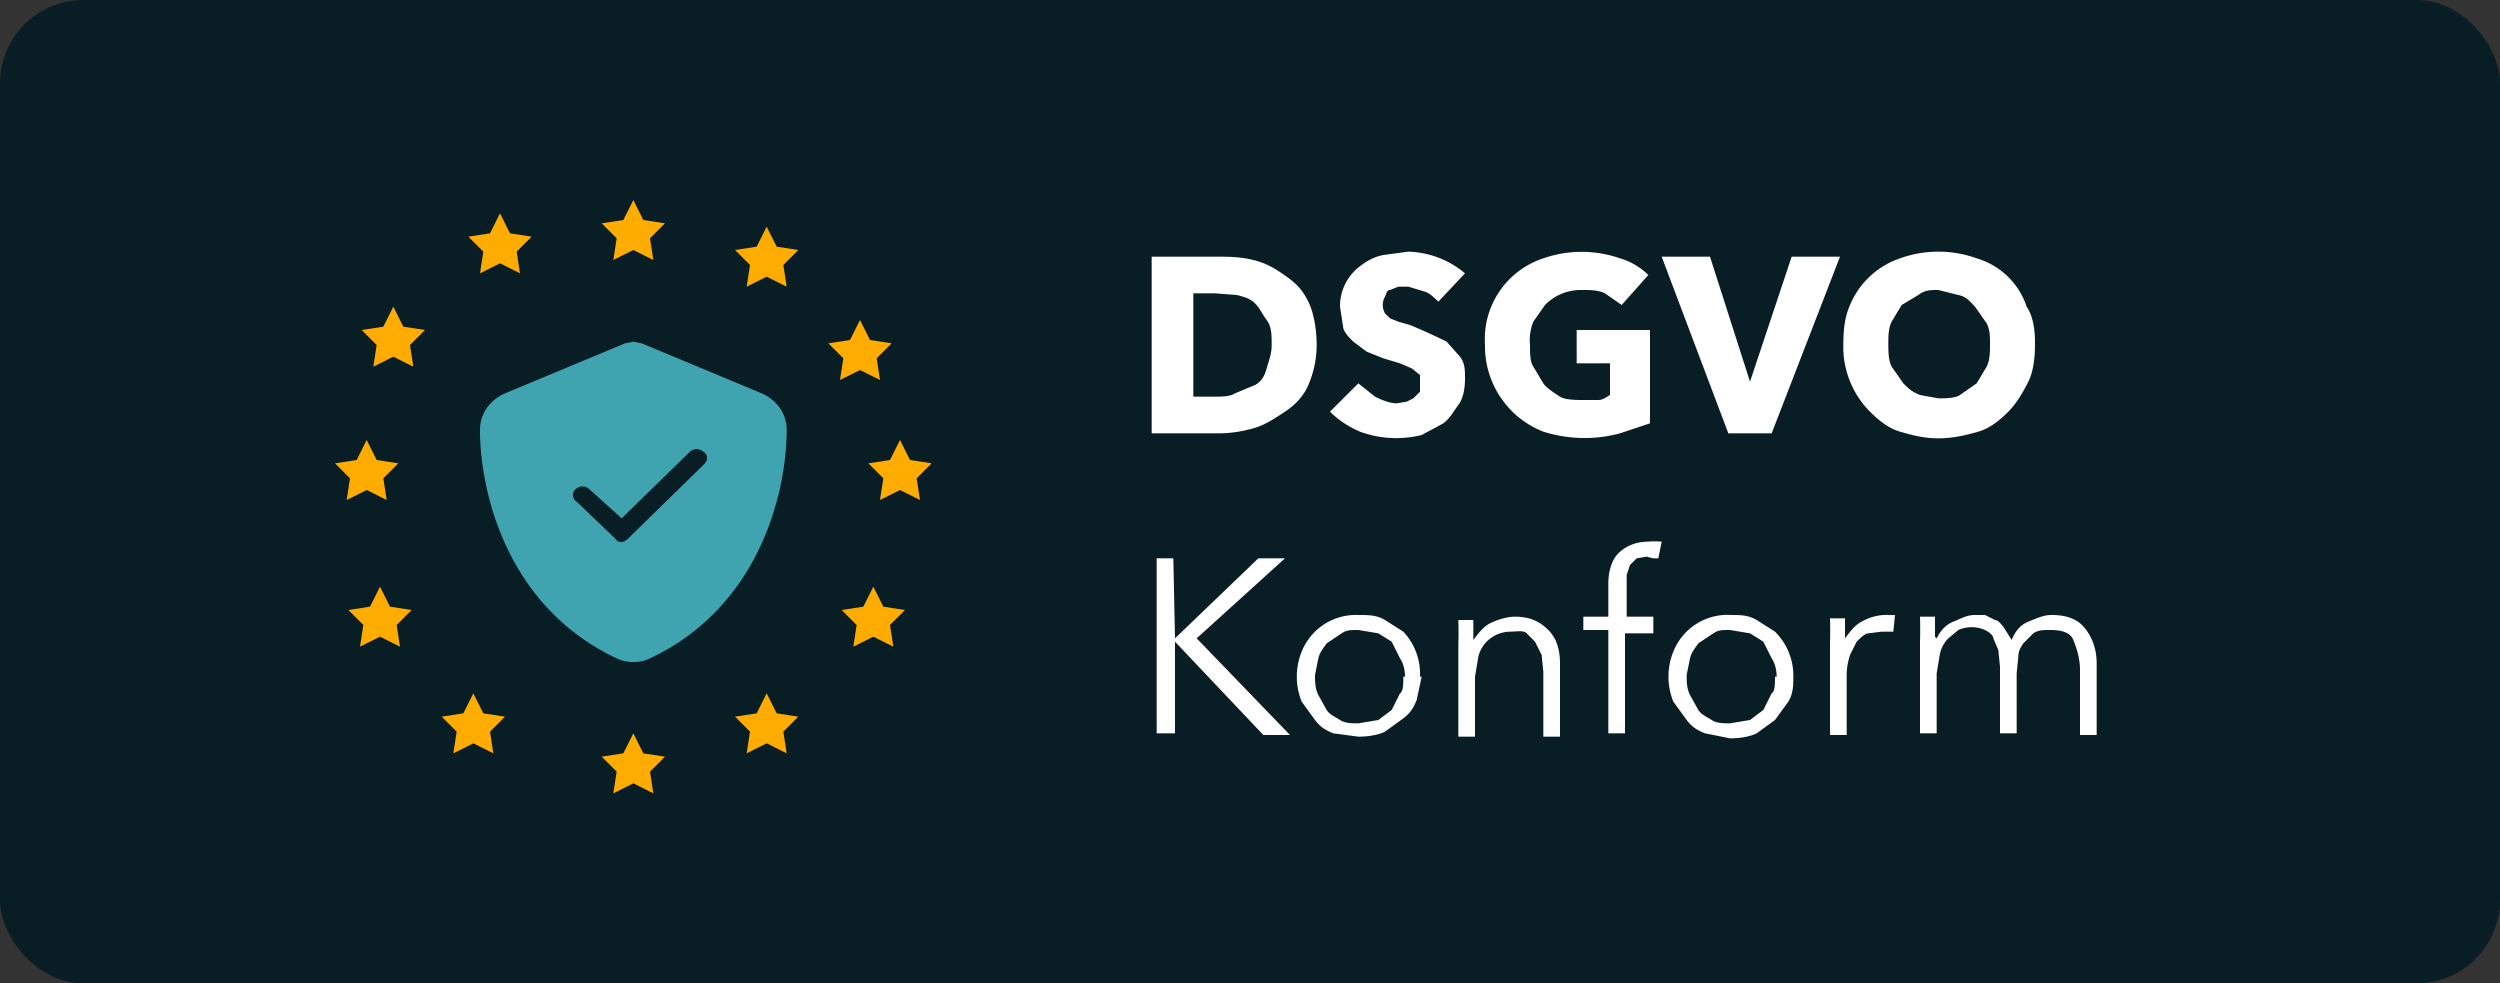 <svg viewBox="0 0 150 59" xmlns="http://www.w3.org/2000/svg"><rect x="0" y="0" width="150" height="59" fill="#333333" stroke="none"/><g fill="none" fill-rule="evenodd"><rect width="150" height="59" rx="5" fill="#091D25"/><path d="m38 20.5.5.1 7.2 3c.9.4 1.5 1.2 1.5 2.2 0 3.7-1.6 10.6-8.2 13.7-.6.3-1.4.3-2 0-6.6-3.1-8.2-10-8.2-13.7 0-1 .6-1.8 1.5-2.2l7.2-3 .5-.1zm4.2 6.6a.6.6 0 0 0-.8 0l-4.1 4-2-1.8a.6.6 0 0 0-.7 0c-.3.2-.3.6 0 .8l2.3 2.2c.2.3.5.3.8 0l4.5-4.4c.3-.3.3-.6 0-.8z" fill="#3FA4B0" fill-rule="nonzero"/><path fill="#FFAC00" d="m38 15-1.2.6.2-1.3-.9-.9 1.3-.2.6-1.2.6 1.2 1.3.2-.9.9.2 1.3zM38 47l-1.2.6.2-1.3-.9-.9 1.3-.2.6-1.2.6 1.2 1.3.2-.9.9.2 1.3zM22 29.4l-1.2.6.2-1.3-.9-.9 1.3-.2.6-1.2.6 1.2 1.3.2-.9.9.2 1.3zM54 29.4l-1.2.6.2-1.3-.9-.9 1.3-.2.6-1.2.6 1.2 1.3.2-.9.9.2 1.3zM52.4 38.2l-1.2.6.2-1.3-.9-.9 1.3-.2.6-1.2.6 1.2 1.3.2-.9.9.2 1.3zM46 44.6l-1.2.6.2-1.3-.9-.9 1.3-.2.6-1.2.6 1.2 1.3.2-.9.9.2 1.3zM22.8 38.2l-1.2.6.2-1.3-.9-.9 1.3-.2.6-1.2.6 1.2 1.3.2-.9.9.2 1.3zM23.6 21.4l-1.2.6.2-1.3-.9-.9 1.3-.2.6-1.2.6 1.2 1.3.2-.9.9.2 1.3zM51.6 22.2l-1.2.6.2-1.3-.9-.9 1.3-.2.6-1.2.6 1.2 1.3.2-.9.9.2 1.3zM46 16.6l-1.2.6.2-1.3-.9-.9 1.3-.2.6-1.2.6 1.2 1.3.2-.9.9.2 1.3zM30 15.8l-1.2.6.2-1.3-.9-.9 1.3-.2.6-1.2.6 1.2 1.3.2-.9.9.2 1.3zM28.4 44.6l-1.2.6.2-1.3-.9-.9 1.3-.2.6-1.2.6 1.2 1.3.2-.9.9.2 1.3z"/><g fill="#fff" fill-rule="nonzero"><path d="M79 20.7c0 .9-.2 1.7-.5 2.4s-.8 1.2-1.4 1.6-1.2.8-1.9 1-1.4.3-2.1.3h-4V15.4h3.8c.8 0 1.5 0 2.3.2s1.3.5 2 1 1 .9 1.3 1.5.5 1.6.5 2.6zm-2.7 0c0-.6 0-1.1-.3-1.5s-.4-.7-.7-1-.7-.4-1.1-.5l-1.3-.1h-1.3v6.2h1.2c.5 0 1 0 1.3-.2l1.2-.5c.4-.2.6-.6.7-1s.3-.8.3-1.4zM86.3 18.1c-.2-.2-.5-.5-.8-.6l-1-.3h-.6l-.5.2c-.2 0-.2.2-.3.4a1 1 0 0 0 0 1l.3.3.5.2.7.2a35 35 0 0 1 2.2 1l.8.9c.3.4.3.8.3 1.3 0 .6-.1 1.2-.4 1.6s-.5.8-.9 1.1l-1.3.7a6.3 6.3 0 0 1-3.7-.2c-.7-.3-1.3-.7-1.8-1.2l1.7-1.7 1 .8c.4.2.9.4 1.3.4l.6-.1.4-.2.4-.4v-1l-.5-.4-.7-.3-1-.3-1-.4-.8-.6c-.3-.3-.5-.5-.6-.8l-.2-1.3a3 3 0 0 1 1.3-2.5c.4-.3.8-.5 1.3-.6l1.5-.2a5.5 5.5 0 0 1 3.4 1.3l-1.6 1.7zM99 25.4l-1.8.6a8.2 8.2 0 0 1-4.6-.1 5.5 5.5 0 0 1-3.5-5.2 5.1 5.1 0 0 1 3.5-5.2 7 7 0 0 1 4.6 0c.7.2 1.3.6 1.7 1l-1.6 1.8-1-.7c-.4-.2-.9-.2-1.4-.2a3 3 0 0 0-2.2.9l-.7 1a3 3 0 0 0-.2 1.4c0 .5 0 1 .2 1.3l.6 1c.2.3.7.6 1 .8s1 .2 1.4.2h.9c.3 0 .5-.2.7-.3v-1.9h-2v-2H99v5.6zM106.3 26h-2.6l-4-10.6h2.9l2.4 7.5 2.5-7.5h2.9zM122.1 20.6c0 .9-.1 1.7-.4 2.3s-.7 1.3-1.2 1.8-1.1 1-1.8 1.2-1.5.4-2.4.4-1.6-.2-2.3-.4-1.3-.7-1.8-1.2a5.5 5.5 0 0 1-1.6-4c0-1 .1-1.7.4-2.4a5 5 0 0 1 3-2.8 6.8 6.8 0 0 1 4.6 0 4.5 4.5 0 0 1 3 2.9c.4.6.5 1.4.5 2.2zm-2.7 0c0-.4 0-.8-.2-1.2l-.7-1c-.3-.3-.5-.6-1-.7l-1.2-.3c-.5 0-.8 0-1.2.3l-1 .6-.6 1c-.2.4-.2.9-.2 1.3 0 .5 0 1 .2 1.4l.7 1c.3.3.5.5 1 .7l1.1.2c.4 0 1 0 1.3-.2l1-.7.6-1c.2-.4.2-.9.2-1.4zM70.5 38.3l5-4.8h1.6l-5.3 4.8 5.6 5.8h-1.6l-5.3-5.6V44h-1.1V33.5h1zM85.3 40.6 85 42c-.2.5-.4.8-.8 1.1l-1.1.8c-.4.2-1 .3-1.6.3L80 44c-.5-.2-.8-.4-1.1-.8l-.8-1.1a4 4 0 0 1 0-3 3.5 3.5 0 0 1 3.4-2.2c.6 0 1.1 0 1.6.3l1.1.7a3.7 3.7 0 0 1 1 2.7zm-1 0c0-.4-.1-.8-.3-1.1l-.5-1-.8-.5-1.2-.2c-.5 0-.7 0-1 .2l-.9.6c-.2.3-.4.5-.5.9l-.2 1c0 .4 0 .8.2 1.2l.5.9c.2.3.5.4.8.6s.7.2 1.1.2l1.2-.2.8-.6.5-1c.2-.1.2-.6.2-1zM88.4 37V38.4c.3-.4.6-.8 1-1s1-.4 1.5-.4c.9 0 1.5.3 2 .8s.7 1.2.7 2v4.4h-1v-3.9l-.1-1-.4-.8-.5-.5c-.2-.2-.6-.1-1-.1a2 2 0 0 0-1.4.6c-.2.2-.4.5-.5.9l-.2 1.2v3.6h-1v-5.5a23 23 0 0 0 0-1.5h.9zM99.2 38h-1.7V44h-1v-6.2H95v-.8h1.5v-2c0-.7.2-1.4.6-1.8s1-.7 1.8-.7a4.2 4.2 0 0 1 .8 0l-.2 1h-.3l-.4-.1-.6.1-.4.4-.2.6V37h1.6v.8zM107.6 40.6c0 .5 0 1-.3 1.5l-.8 1.1-1.1.8c-.4.2-1 .3-1.6.3l-1.5-.3c-.5-.2-.8-.4-1.1-.8l-.8-1.1a4 4 0 0 1 0-3 3.5 3.5 0 0 1 3.5-2.2c.5 0 1 0 1.5.3l1.1.7a3.7 3.7 0 0 1 1.1 2.7zm-1 0c0-.4-.1-.8-.3-1.1l-.5-1-.8-.5-1.2-.2c-.5 0-.7 0-1 .2l-.9.6c-.2.3-.4.5-.5.9l-.2 1c0 .4 0 .8.2 1.2l.5.9c.2.3.5.4.8.6s.7.2 1.1.2l1.2-.2.8-.6.5-1c.2-.1.2-.6.2-1zM109.8 38.6a23 23 0 0 0 0-1.5h.9v1.2c.3-.4.6-.8 1-1a3 3 0 0 1 1.7-.4h.3l-.1 1h-.7l-.8.1c-.2 0-.5.3-.7.5l-.4.8a4 4 0 0 0-.2 1.2v3.6h-1v-5.5zM116.2 38.3c.2-.4.5-.8 1-1s.8-.4 1.3-.4h.6l.6.3c.2 0 .4.3.5.4l.5.8c.2-.5.5-.9 1-1.1s.9-.4 1.4-.4c1 0 1.6.3 2 .8s.7 1.2.7 2.1v4.3h-1v-3.9c0-.7-.2-1.3-.4-1.8s-.8-.6-1.4-.6c-.4 0-.7 0-1 .2l-.6.6c-.2.3-.3.5-.3.8l-.1 1V44h-1v-4l-.1-1-.3-.7c0-.2-.3-.4-.5-.5a2 2 0 0 0-1.6 0l-.6.5c-.2.2-.4.5-.5.9l-.2 1.2v3.6h-1v-5.5a23 23 0 0 0 0-1.5h.9v1.2z"/></g></g></svg>